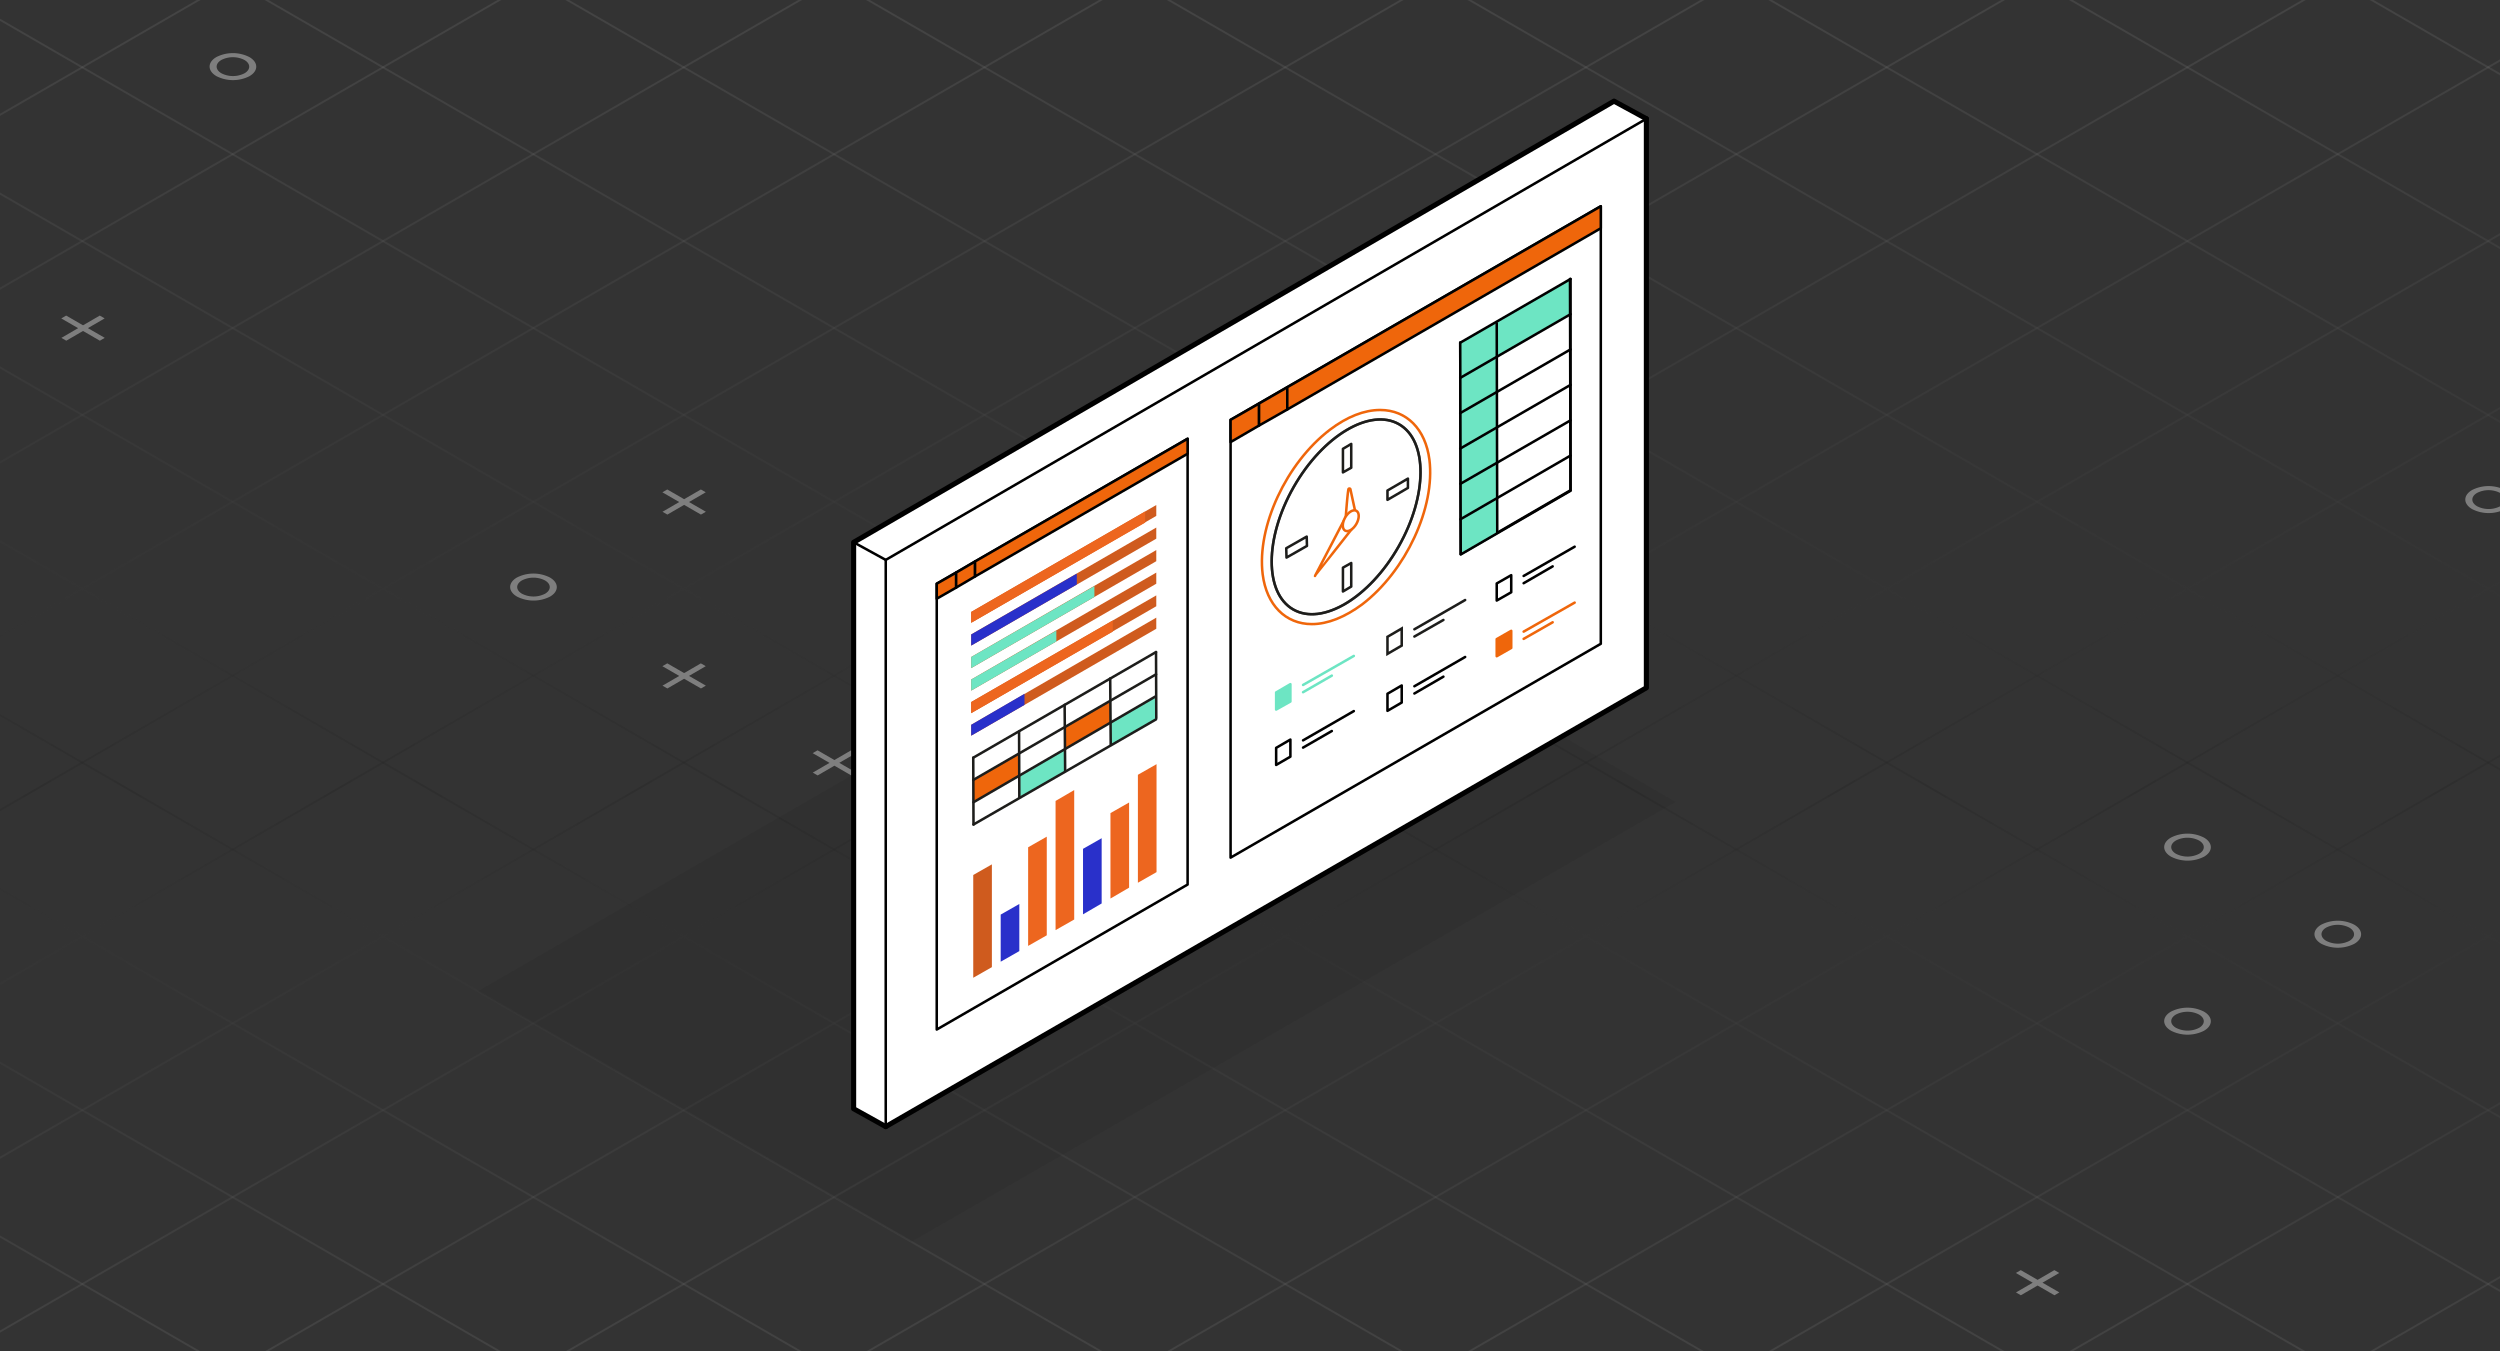 <svg xmlns="http://www.w3.org/2000/svg" xmlns:xlink="http://www.w3.org/1999/xlink" viewBox="0 0 980.5 530"><rect x="0" y="0" width="980.5" height="530" fill="#333333" stroke="none"/><defs><linearGradient id="linear-gradient" x1="-1051.847" y1="250.799" x2="54.826" y2="250.799" gradientTransform="matrix(1, 0, 0, -1, 0, 515.799)" gradientUnits="userSpaceOnUse"><stop offset="0" stop-color="#fff"/><stop offset="0.57"/><stop offset="1" stop-color="#fff"/></linearGradient><linearGradient id="linear-gradient-2" x1="-933.9" y1="250.799" x2="172.773" y2="250.799" xlink:href="#linear-gradient"/><linearGradient id="linear-gradient-3" x1="-815.953" y1="250.799" x2="290.72" y2="250.799" xlink:href="#linear-gradient"/><linearGradient id="linear-gradient-4" x1="-698.006" y1="250.799" x2="408.667" y2="250.799" xlink:href="#linear-gradient"/><linearGradient id="linear-gradient-5" x1="-580.059" y1="250.799" x2="526.614" y2="250.799" xlink:href="#linear-gradient"/><linearGradient id="linear-gradient-6" x1="-462.112" y1="250.799" x2="644.561" y2="250.799" xlink:href="#linear-gradient"/><linearGradient id="linear-gradient-7" x1="-344.165" y1="250.799" x2="762.508" y2="250.799" xlink:href="#linear-gradient"/><linearGradient id="linear-gradient-8" x1="-226.218" y1="250.799" x2="880.455" y2="250.799" xlink:href="#linear-gradient"/><linearGradient id="linear-gradient-9" x1="-108.271" y1="250.799" x2="998.402" y2="250.799" xlink:href="#linear-gradient"/><linearGradient id="linear-gradient-10" x1="9.676" y1="250.799" x2="1116.349" y2="250.799" xlink:href="#linear-gradient"/><linearGradient id="linear-gradient-11" x1="127.623" y1="250.799" x2="1234.295" y2="250.799" xlink:href="#linear-gradient"/><linearGradient id="linear-gradient-12" x1="245.57" y1="250.799" x2="1352.242" y2="250.799" xlink:href="#linear-gradient"/><linearGradient id="linear-gradient-13" x1="363.517" y1="250.799" x2="1470.189" y2="250.799" xlink:href="#linear-gradient"/><linearGradient id="linear-gradient-14" x1="481.464" y1="250.799" x2="1588.136" y2="250.799" xlink:href="#linear-gradient"/><linearGradient id="linear-gradient-15" x1="599.411" y1="250.799" x2="1706.083" y2="250.799" xlink:href="#linear-gradient"/><linearGradient id="linear-gradient-16" x1="717.358" y1="250.799" x2="1824.03" y2="250.799" xlink:href="#linear-gradient"/><linearGradient id="linear-gradient-17" x1="835.305" y1="250.799" x2="1941.977" y2="250.799" xlink:href="#linear-gradient"/><linearGradient id="linear-gradient-18" x1="953.252" y1="250.799" x2="2059.924" y2="250.799" xlink:href="#linear-gradient"/><linearGradient id="linear-gradient-19" x1="-4885.567" y1="250.799" x2="-3778.895" y2="250.799" gradientTransform="translate(-2825.643 515.799) rotate(180)" xlink:href="#linear-gradient"/><linearGradient id="linear-gradient-20" x1="-4767.62" y1="250.799" x2="-3660.948" y2="250.799" gradientTransform="translate(-2825.643 515.799) rotate(180)" xlink:href="#linear-gradient"/><linearGradient id="linear-gradient-21" x1="-4649.673" y1="250.799" x2="-3543.001" y2="250.799" gradientTransform="translate(-2825.643 515.799) rotate(180)" xlink:href="#linear-gradient"/><linearGradient id="linear-gradient-22" x1="-4531.726" y1="250.799" x2="-3425.054" y2="250.799" gradientTransform="translate(-2825.643 515.799) rotate(180)" xlink:href="#linear-gradient"/><linearGradient id="linear-gradient-23" x1="-4413.779" y1="250.799" x2="-3307.107" y2="250.799" gradientTransform="translate(-2825.643 515.799) rotate(180)" xlink:href="#linear-gradient"/><linearGradient id="linear-gradient-24" x1="-4295.832" y1="250.799" x2="-3189.16" y2="250.799" gradientTransform="translate(-2825.643 515.799) rotate(180)" xlink:href="#linear-gradient"/><linearGradient id="linear-gradient-25" x1="-4177.885" y1="250.799" x2="-3071.213" y2="250.799" gradientTransform="translate(-2825.643 515.799) rotate(180)" xlink:href="#linear-gradient"/><linearGradient id="linear-gradient-26" x1="-4059.938" y1="250.799" x2="-2953.266" y2="250.799" gradientTransform="translate(-2825.643 515.799) rotate(180)" xlink:href="#linear-gradient"/><linearGradient id="linear-gradient-27" x1="-3941.991" y1="250.799" x2="-2835.319" y2="250.799" gradientTransform="translate(-2825.643 515.799) rotate(180)" xlink:href="#linear-gradient"/><linearGradient id="linear-gradient-28" x1="-3824.045" y1="250.799" x2="-2717.372" y2="250.799" gradientTransform="translate(-2825.643 515.799) rotate(180)" xlink:href="#linear-gradient"/><linearGradient id="linear-gradient-29" x1="-3706.098" y1="250.799" x2="-2599.425" y2="250.799" gradientTransform="translate(-2825.643 515.799) rotate(180)" xlink:href="#linear-gradient"/><linearGradient id="linear-gradient-30" x1="-3588.151" y1="250.799" x2="-2481.478" y2="250.799" gradientTransform="translate(-2825.643 515.799) rotate(180)" xlink:href="#linear-gradient"/><linearGradient id="linear-gradient-31" x1="-3470.204" y1="250.799" x2="-2363.531" y2="250.799" gradientTransform="translate(-2825.643 515.799) rotate(180)" xlink:href="#linear-gradient"/><linearGradient id="linear-gradient-32" x1="-3352.257" y1="250.799" x2="-2245.584" y2="250.799" gradientTransform="translate(-2825.643 515.799) rotate(180)" xlink:href="#linear-gradient"/><linearGradient id="linear-gradient-33" x1="-3234.31" y1="250.799" x2="-2127.637" y2="250.799" gradientTransform="translate(-2825.643 515.799) rotate(180)" xlink:href="#linear-gradient"/><linearGradient id="linear-gradient-34" x1="-3116.363" y1="250.799" x2="-2009.69" y2="250.799" gradientTransform="translate(-2825.643 515.799) rotate(180)" xlink:href="#linear-gradient"/><linearGradient id="linear-gradient-35" x1="-2998.416" y1="250.799" x2="-1891.743" y2="250.799" gradientTransform="translate(-2825.643 515.799) rotate(180)" xlink:href="#linear-gradient"/><linearGradient id="linear-gradient-36" x1="-2880.469" y1="250.799" x2="-1773.796" y2="250.799" gradientTransform="translate(-2825.643 515.799) rotate(180)" xlink:href="#linear-gradient"/></defs><g id="GRID"><g style="opacity:0.5"><line x1="-1051.659" y1="-54.714" x2="54.638" y2="584.714" style="fill:none;stroke-miterlimit:10;stroke-width:0.75px;isolation:isolate;opacity:0.2;stroke:url(#linear-gradient)"/><line x1="-933.712" y1="-54.714" x2="172.585" y2="584.714" style="fill:none;stroke-miterlimit:10;stroke-width:0.75px;isolation:isolate;opacity:0.2;stroke:url(#linear-gradient-2)"/><line x1="-815.765" y1="-54.714" x2="290.532" y2="584.714" style="fill:none;stroke-miterlimit:10;stroke-width:0.75px;isolation:isolate;opacity:0.2;stroke:url(#linear-gradient-3)"/><line x1="-697.818" y1="-54.714" x2="408.479" y2="584.714" style="fill:none;stroke-miterlimit:10;stroke-width:0.75px;isolation:isolate;opacity:0.2;stroke:url(#linear-gradient-4)"/><line x1="-579.871" y1="-54.714" x2="526.426" y2="584.714" style="fill:none;stroke-miterlimit:10;stroke-width:0.75px;isolation:isolate;opacity:0.2;stroke:url(#linear-gradient-5)"/><line x1="-461.924" y1="-54.714" x2="644.373" y2="584.714" style="fill:none;stroke-miterlimit:10;stroke-width:0.75px;isolation:isolate;opacity:0.2;stroke:url(#linear-gradient-6)"/><line x1="-343.977" y1="-54.714" x2="762.32" y2="584.714" style="fill:none;stroke-miterlimit:10;stroke-width:0.75px;isolation:isolate;opacity:0.2;stroke:url(#linear-gradient-7)"/><line x1="-226.03" y1="-54.714" x2="880.267" y2="584.714" style="fill:none;stroke-miterlimit:10;stroke-width:0.75px;isolation:isolate;opacity:0.2;stroke:url(#linear-gradient-8)"/><line x1="-108.083" y1="-54.714" x2="998.214" y2="584.714" style="fill:none;stroke-miterlimit:10;stroke-width:0.75px;isolation:isolate;opacity:0.2;stroke:url(#linear-gradient-9)"/><line x1="9.864" y1="-54.714" x2="1116.161" y2="584.714" style="fill:none;stroke-miterlimit:10;stroke-width:0.75px;isolation:isolate;opacity:0.2;stroke:url(#linear-gradient-10)"/><line x1="127.811" y1="-54.714" x2="1234.108" y2="584.714" style="fill:none;stroke-miterlimit:10;stroke-width:0.75px;isolation:isolate;opacity:0.2;stroke:url(#linear-gradient-11)"/><line x1="245.758" y1="-54.714" x2="1352.055" y2="584.714" style="fill:none;stroke-miterlimit:10;stroke-width:0.75px;isolation:isolate;opacity:0.2;stroke:url(#linear-gradient-12)"/><line x1="363.705" y1="-54.714" x2="1470.002" y2="584.714" style="fill:none;stroke-miterlimit:10;stroke-width:0.75px;isolation:isolate;opacity:0.2;stroke:url(#linear-gradient-13)"/><line x1="481.652" y1="-54.714" x2="1587.949" y2="584.714" style="fill:none;stroke-miterlimit:10;stroke-width:0.75px;isolation:isolate;opacity:0.2;stroke:url(#linear-gradient-14)"/><line x1="599.599" y1="-54.714" x2="1705.896" y2="584.714" style="fill:none;stroke-miterlimit:10;stroke-width:0.75px;isolation:isolate;opacity:0.2;stroke:url(#linear-gradient-15)"/><line x1="717.546" y1="-54.714" x2="1823.843" y2="584.714" style="fill:none;stroke-miterlimit:10;stroke-width:0.75px;isolation:isolate;opacity:0.2;stroke:url(#linear-gradient-16)"/><line x1="835.493" y1="-54.714" x2="1941.79" y2="584.714" style="fill:none;stroke-miterlimit:10;stroke-width:0.75px;isolation:isolate;opacity:0.2;stroke:url(#linear-gradient-17)"/><line x1="953.439" y1="-54.714" x2="2059.737" y2="584.714" style="fill:none;stroke-miterlimit:10;stroke-width:0.75px;isolation:isolate;opacity:0.2;stroke:url(#linear-gradient-18)"/><line x1="2059.737" y1="-54.714" x2="953.439" y2="584.714" style="fill:none;stroke-miterlimit:10;stroke-width:0.75px;isolation:isolate;opacity:0.2;stroke:url(#linear-gradient-19)"/><line x1="1941.79" y1="-54.714" x2="835.493" y2="584.714" style="fill:none;stroke-miterlimit:10;stroke-width:0.75px;isolation:isolate;opacity:0.2;stroke:url(#linear-gradient-20)"/><line x1="1823.843" y1="-54.714" x2="717.546" y2="584.714" style="fill:none;stroke-miterlimit:10;stroke-width:0.75px;isolation:isolate;opacity:0.2;stroke:url(#linear-gradient-21)"/><line x1="1705.896" y1="-54.714" x2="599.599" y2="584.714" style="fill:none;stroke-miterlimit:10;stroke-width:0.75px;isolation:isolate;opacity:0.2;stroke:url(#linear-gradient-22)"/><line x1="1587.949" y1="-54.714" x2="481.652" y2="584.714" style="fill:none;stroke-miterlimit:10;stroke-width:0.75px;isolation:isolate;opacity:0.2;stroke:url(#linear-gradient-23)"/><line x1="1470.002" y1="-54.714" x2="363.705" y2="584.714" style="fill:none;stroke-miterlimit:10;stroke-width:0.75px;isolation:isolate;opacity:0.2;stroke:url(#linear-gradient-24)"/><line x1="1352.055" y1="-54.714" x2="245.758" y2="584.714" style="fill:none;stroke-miterlimit:10;stroke-width:0.75px;isolation:isolate;opacity:0.2;stroke:url(#linear-gradient-25)"/><line x1="1234.108" y1="-54.714" x2="127.811" y2="584.714" style="fill:none;stroke-miterlimit:10;stroke-width:0.75px;isolation:isolate;opacity:0.2;stroke:url(#linear-gradient-26)"/><line x1="1116.161" y1="-54.714" x2="9.864" y2="584.714" style="fill:none;stroke-miterlimit:10;stroke-width:0.75px;isolation:isolate;opacity:0.2;stroke:url(#linear-gradient-27)"/><line x1="998.214" y1="-54.714" x2="-108.083" y2="584.714" style="fill:none;stroke-miterlimit:10;stroke-width:0.75px;isolation:isolate;opacity:0.2;stroke:url(#linear-gradient-28)"/><line x1="880.267" y1="-54.714" x2="-226.03" y2="584.714" style="fill:none;stroke-miterlimit:10;stroke-width:0.75px;isolation:isolate;opacity:0.2;stroke:url(#linear-gradient-29)"/><line x1="762.32" y1="-54.714" x2="-343.977" y2="584.714" style="fill:none;stroke-miterlimit:10;stroke-width:0.75px;isolation:isolate;opacity:0.2;stroke:url(#linear-gradient-30)"/><line x1="644.373" y1="-54.714" x2="-461.924" y2="584.714" style="fill:none;stroke-miterlimit:10;stroke-width:0.75px;isolation:isolate;opacity:0.2;stroke:url(#linear-gradient-31)"/><line x1="526.426" y1="-54.714" x2="-579.871" y2="584.714" style="fill:none;stroke-miterlimit:10;stroke-width:0.75px;isolation:isolate;opacity:0.2;stroke:url(#linear-gradient-32)"/><line x1="408.479" y1="-54.714" x2="-697.818" y2="584.714" style="fill:none;stroke-miterlimit:10;stroke-width:0.75px;isolation:isolate;opacity:0.2;stroke:url(#linear-gradient-33)"/><line x1="290.532" y1="-54.714" x2="-815.765" y2="584.714" style="fill:none;stroke-miterlimit:10;stroke-width:0.75px;isolation:isolate;opacity:0.2;stroke:url(#linear-gradient-34)"/><line x1="172.585" y1="-54.714" x2="-933.712" y2="584.714" style="fill:none;stroke-miterlimit:10;stroke-width:0.75px;isolation:isolate;opacity:0.2;stroke:url(#linear-gradient-35)"/><line x1="54.638" y1="-54.714" x2="-1051.659" y2="584.714" style="fill:none;stroke-miterlimit:10;stroke-width:0.75px;isolation:isolate;opacity:0.2;stroke:url(#linear-gradient-36)"/></g><g style="opacity:0.6"><polygon points="276.794 193.074 270.226 196.891 276.837 200.708 274.921 201.821 268.31 198.004 261.742 201.821 259.831 200.718 266.399 196.901 259.788 193.084 261.704 191.971 268.315 195.787 274.883 191.97 276.794 193.074" style="fill:#b1b1b1"/><polygon points="327.108 196.789 268.212 230.902 209.231 196.814 268.128 162.701 327.108 196.789" style="fill:none"/><polygon points="1093.911 162.683 1035.015 196.796 976.034 162.708 1034.93 128.595 1093.911 162.683" style="fill:none"/><polygon points="807.628 499.251 801.06 503.068 807.671 506.885 805.755 507.998 799.144 504.181 792.576 507.998 790.665 506.895 797.233 503.078 790.622 499.261 792.538 498.147 799.149 501.964 805.717 498.147 807.628 499.251" style="fill:#b1b1b1"/><polygon points="857.941 502.966 799.045 537.079 740.065 502.991 798.961 468.878 857.941 502.966" style="fill:none"/><polygon points="268.17 231.099 209.273 265.211 150.293 231.124 209.189 197.011 268.17 231.099" style="fill:none"/><path d="M215.677,226.5c3.579,2.066,3.6,5.427.043,7.492a14.272,14.272,0,0,1-12.935,0c-3.578-2.065-3.6-5.426-.042-7.492A14.276,14.276,0,0,1,215.677,226.5Zm-10.953,6.366a9.97,9.97,0,0,0,9.044,0c2.48-1.442,2.467-3.787-.038-5.234a9.963,9.963,0,0,0-9.026,0c-2.49,1.447-2.476,3.792.02,5.234" style="fill:#b1b1b1"/><polygon points="916.88 401.354 857.983 435.466 799.003 401.379 857.899 367.266 916.88 401.354" style="fill:none"/><path d="M864.387,396.759c3.579,2.066,3.6,5.426.043,7.492a14.272,14.272,0,0,1-12.935,0c-3.578-2.066-3.6-5.426-.042-7.492A14.27,14.27,0,0,1,864.387,396.759Zm-10.953,6.365a9.964,9.964,0,0,0,9.044,0c2.48-1.441,2.467-3.786-.038-5.233a9.963,9.963,0,0,0-9.026,0c-2.49,1.447-2.476,3.792.02,5.233" style="fill:#b1b1b1"/><polygon points="916.88 333.092 857.983 367.205 799.003 333.117 857.899 299.005 916.88 333.092" style="fill:none"/><path d="M864.387,328.5c3.579,2.066,3.6,5.426.043,7.492a14.272,14.272,0,0,1-12.935,0c-3.578-2.066-3.6-5.426-.042-7.492A14.27,14.27,0,0,1,864.387,328.5Zm-10.953,6.365a9.964,9.964,0,0,0,9.044,0c2.48-1.441,2.467-3.786-.038-5.233a9.957,9.957,0,0,0-9.026,0c-2.49,1.447-2.476,3.792.02,5.233" style="fill:#b1b1b1"/><polygon points="975.818 367.253 916.922 401.366 857.941 367.278 916.838 333.166 975.818 367.253" style="fill:none"/><path d="M923.326,362.659c3.578,2.066,3.6,5.426.042,7.492a14.27,14.27,0,0,1-12.934,0c-3.579-2.066-3.6-5.426-.043-7.492A14.272,14.272,0,0,1,923.326,362.659Zm-10.953,6.365a9.962,9.962,0,0,0,9.043,0c2.481-1.441,2.468-3.786-.038-5.233a9.957,9.957,0,0,0-9.026,0c-2.489,1.447-2.476,3.792.021,5.233" style="fill:#b1b1b1"/><polygon points="41.041 124.873 34.473 128.69 41.084 132.507 39.168 133.62 32.557 129.804 25.989 133.621 24.078 132.517 30.646 128.7 24.035 124.883 25.951 123.77 32.562 127.587 39.13 123.77 41.041 124.873" style="fill:#b1b1b1"/><polygon points="91.355 128.589 32.459 162.701 -26.522 128.614 32.374 94.501 91.355 128.589" style="fill:none"/><polygon points="150.293 26.976 91.397 61.089 32.417 27.001 91.313 -7.111 150.293 26.976" style="fill:none"/><path d="M97.8,22.382c3.578,2.066,3.6,5.426.042,7.492a14.27,14.27,0,0,1-12.934,0c-3.578-2.066-3.6-5.426-.042-7.492A14.27,14.27,0,0,1,97.8,22.382ZM86.848,28.747a9.962,9.962,0,0,0,9.043,0c2.481-1.441,2.468-3.787-.038-5.233a9.957,9.957,0,0,0-9.026,0c-2.489,1.447-2.476,3.792.021,5.233" style="fill:#b1b1b1"/><polygon points="209.231 -7.124 150.335 26.989 91.355 -7.099 150.251 -41.212 209.231 -7.124" style="fill:none"/><polygon points="1034.972 196.783 976.076 230.896 917.096 196.808 975.992 162.695 1034.972 196.783" style="fill:none"/><path d="M982.48,192.189c3.578,2.066,3.6,5.426.042,7.492a14.27,14.27,0,0,1-12.934,0c-3.578-2.066-3.6-5.426-.042-7.492A14.27,14.27,0,0,1,982.48,192.189Zm-10.953,6.365a9.964,9.964,0,0,0,9.044,0c2.48-1.442,2.467-3.787-.039-5.233a9.957,9.957,0,0,0-9.026,0c-2.489,1.446-2.476,3.791.021,5.233" style="fill:#b1b1b1"/><polygon points="276.794 261.272 270.226 265.089 276.837 268.906 274.921 270.019 268.31 266.202 261.742 270.019 259.831 268.916 266.399 265.099 259.788 261.282 261.704 260.169 268.315 263.986 274.883 260.169 276.794 261.272" style="fill:#b1b1b1"/><polygon points="327.108 264.987 268.212 299.1 209.231 265.013 268.128 230.9 327.108 264.987" style="fill:none"/><polygon points="335.732 295.372 329.164 299.189 335.775 303.006 333.86 304.12 327.249 300.303 320.681 304.12 318.77 303.016 325.338 299.199 318.727 295.382 320.642 294.269 327.253 298.086 333.821 294.269 335.732 295.372" style="fill:#b1b1b1"/><polygon points="386.046 299.088 327.15 333.2 268.17 299.113 327.066 265 386.046 299.088" style="fill:none"/></g></g><g id="ILLO"><polygon points="187.494 388.731 357.204 487.147 657.148 314.532 487.134 215.71 187.494 388.731" style="fill:#1a1a1a;isolation:isolate;opacity:0.1"/><polyline points="347.386 441.861 334.795 434.855 334.795 212.689 633.013 39.668 645.705 46.572" style="fill:#fff;stroke:#000;stroke-linecap:round;stroke-linejoin:round;stroke-width:2px"/><polygon points="645.705 269.753 347.386 441.861 347.386 219.593 645.705 46.572 645.705 269.753" style="fill:#fff;stroke:#000;stroke-linecap:round;stroke-linejoin:round"/><line x1="347.386" y1="219.593" x2="334.795" y2="212.689" style="fill:none;stroke:#000;stroke-linecap:round;stroke-linejoin:round"/><polygon points="465.779 346.922 367.389 403.784 367.389 228.935 465.779 172.074 465.779 346.922" style="fill:none;stroke:#000;stroke-linecap:round;stroke-linejoin:round"/><polygon points="453.493 202.332 380.893 244.267 380.893 240.003 453.493 198.067 453.493 202.332" style="fill:#cf5b1e"/><polygon points="453.493 211.267 380.893 253.203 380.893 248.837 453.493 206.901 453.493 211.267" style="fill:#cf5b1e"/><polygon points="453.493 228.935 380.893 270.87 380.893 266.504 453.493 224.569 453.493 228.935" style="fill:#cf5b1e"/><polygon points="453.493 237.769 380.893 279.704 380.893 275.338 453.493 233.504 453.493 237.769" style="fill:#cf5b1e"/><polygon points="453.493 246.603 380.893 288.538 380.893 284.273 453.493 242.237 453.493 246.603" style="fill:#cf5b1e"/><polygon points="422.321 229.24 380.893 253.203 380.893 248.837 422.321 224.975 422.321 229.24" style="fill:#2930ca"/><polygon points="449.127 204.972 380.893 244.267 380.893 240.003 449.127 200.606 449.127 204.972" style="fill:#ed661f"/><polygon points="453.493 220.101 380.893 262.037 380.893 257.67 453.493 215.735 453.493 220.101" style="fill:#cf5b1e"/><polygon points="429.226 234.113 380.893 262.037 380.893 257.67 429.226 229.849 429.226 234.113" style="fill:#6de5c3"/><polygon points="414.299 251.578 380.893 270.87 380.893 266.504 414.299 247.313 414.299 251.578" style="fill:#6de5c3"/><polygon points="436.435 247.72 380.893 279.704 380.893 275.338 436.435 243.353 436.435 247.72" style="fill:#ed661f"/><polygon points="401.81 276.455 380.893 288.538 380.893 284.273 401.81 272.089 401.81 276.455" style="fill:#2930ca"/><polygon points="367.389 228.935 367.389 234.824 375.004 230.458 375.004 224.569 367.389 228.935" style="fill:#ef660b;stroke:#000;stroke-linecap:round;stroke-linejoin:round"/><polygon points="382.416 220.203 375.004 224.569 375.004 230.458 382.416 226.092 382.416 220.203" style="fill:#ef660b;stroke:#000;stroke-linecap:round;stroke-linejoin:round"/><polygon points="465.779 177.963 382.416 226.092 382.416 220.203 465.779 172.074 465.779 177.963" style="fill:#ef660b;stroke:#000;stroke-linecap:round;stroke-linejoin:round"/><polygon points="381.807 305.799 399.373 295.443 399.576 304.378 381.807 314.633 381.807 305.799" style="fill:#ef660b"/><polygon points="400.084 304.175 417.549 293.818 417.752 302.753 400.084 312.907 400.084 304.175" style="fill:#6de5c3"/><polygon points="435.623 283.563 453.087 273.206 453.392 282.141 435.623 292.396 435.623 283.563" style="fill:#6de5c3"/><polygon points="435.623 265.996 453.087 255.741 453.392 264.575 435.623 274.83 435.623 265.996" style="fill:none"/><polygon points="417.955 284.984 435.419 274.627 435.623 283.563 417.955 293.716 417.955 284.984" style="fill:#ef660b"/><line x1="381.807" y1="323.366" x2="381.706" y2="297.169" style="fill:none;stroke:#1d1d1b;stroke-linecap:round;stroke-linejoin:round"/><line x1="399.78" y1="312.704" x2="399.678" y2="286.913" style="fill:none;stroke:#1d1d1b;stroke-linecap:round;stroke-linejoin:round"/><line x1="417.752" y1="302.449" x2="417.549" y2="276.455" style="fill:none;stroke:#1d1d1b;stroke-linecap:round;stroke-linejoin:round"/><line x1="435.623" y1="291.99" x2="435.419" y2="266.098" style="fill:none;stroke:#1d1d1b;stroke-linecap:round;stroke-linejoin:round"/><line x1="453.493" y1="281.633" x2="453.392" y2="255.741" style="fill:none;stroke:#1d1d1b;stroke-linecap:round;stroke-linejoin:round"/><line x1="381.706" y1="297.169" x2="453.392" y2="255.741" style="fill:none;stroke:#1d1d1b;stroke-linecap:round;stroke-linejoin:round"/><line x1="381.706" y1="305.901" x2="453.392" y2="264.473" style="fill:none;stroke:#1d1d1b;stroke-linecap:round;stroke-linejoin:round"/><line x1="381.807" y1="314.633" x2="453.087" y2="273.206" style="fill:none;stroke:#1d1d1b;stroke-linecap:round;stroke-linejoin:round"/><line x1="381.807" y1="323.366" x2="453.392" y2="282.141" style="fill:none;stroke:#1d1d1b;stroke-linecap:round;stroke-linejoin:round"/><polygon points="389.016 379.313 381.706 383.476 381.706 343.166 389.016 339.002 389.016 379.313" style="fill:#cf5b1e"/><polygon points="399.78 373.018 392.469 377.181 392.469 358.701 399.78 354.538 399.78 373.018" style="fill:#2930ca"/><polygon points="410.543 366.824 403.232 370.987 403.232 332.301 410.543 328.138 410.543 366.824" style="fill:#ed661f"/><polygon points="432.069 354.335 424.758 358.599 424.758 332.91 432.069 328.747 432.069 354.335" style="fill:#2930ca"/><polygon points="442.832 348.141 435.521 352.406 435.521 318.898 442.832 314.735 442.832 348.141" style="fill:#ed661f"/><polygon points="453.595 342.049 446.284 346.212 446.284 303.87 453.595 299.707 453.595 342.049" style="fill:#ed661f"/><polygon points="421.306 360.63 413.995 364.793 413.995 314.126 421.306 309.861 421.306 360.63" style="fill:#ed661f"/><polygon points="627.834 252.492 482.635 336.362 482.635 164.661 627.834 80.892 627.834 252.492" style="fill:none;stroke:#000;stroke-linecap:round;stroke-linejoin:round"/><polygon points="482.635 164.661 482.635 173.394 493.804 166.895 493.804 158.264 482.635 164.661" style="fill:#ef660b;stroke:#000;stroke-linecap:round;stroke-linejoin:round"/><polygon points="504.872 151.867 493.804 158.264 493.804 166.895 504.872 160.6 504.872 151.867" style="fill:#ef660b;stroke:#000;stroke-linecap:round;stroke-linejoin:round"/><polygon points="627.834 89.523 504.872 160.6 504.872 151.867 627.834 80.892 627.834 89.523" style="fill:#ef660b;stroke:#000;stroke-linecap:round;stroke-linejoin:round"/><ellipse cx="527.943" cy="202.707" rx="41.833" ry="23.658" transform="translate(90.353 560.937) rotate(-60.31)" style="fill:none;stroke:#666;stroke-linecap:round;stroke-linejoin:round"/><polygon points="529.952 183.446 526.702 185.274 526.702 176.034 529.952 174.104 529.952 183.446" style="fill:#fff;stroke:#1d1d1b;stroke-linecap:round;stroke-linejoin:round"/><polygon points="529.952 230.052 526.702 231.981 526.702 222.64 529.952 220.812 529.952 230.052" style="fill:#fff;stroke:#1d1d1b;stroke-linecap:round;stroke-linejoin:round"/><polygon points="544.167 196.037 544.167 192.381 552.188 187.71 552.188 191.366 544.167 196.037" style="fill:#fff;stroke:#1d1d1b;stroke-linecap:round;stroke-linejoin:round"/><polygon points="504.567 218.68 504.465 215.024 512.487 210.455 512.589 214.11 504.567 218.68" style="fill:#fff;stroke:#1d1d1b;stroke-linecap:round;stroke-linejoin:round"/><path d="M527.819,202.738c0-.3.609-8.428,1.016-10.763a.407.407,0,0,1,.812,0l1.828,8.428" style="fill:#fff;stroke:#ef660b;stroke-linecap:round;stroke-linejoin:round"/><path d="M526.905,204.464l-11.169,21.425c0-.1,14.419-18.379,14.419-18.379" style="fill:#fff;stroke:#ef660b;stroke-linecap:round;stroke-linejoin:round"/><ellipse cx="529.767" cy="204.229" rx="4.468" ry="2.538" transform="translate(89.951 563.29) rotate(-60.31)" style="fill:#fff;stroke:#ef660b;stroke-linecap:round;stroke-linejoin:round"/><path d="M514.518,244.775c-10.357,0-17.769-7.514-19.293-19.5-2.335-18.683,9.24-43.662,26.4-56.76,6.7-5.077,13.4-7.717,19.7-7.717,10.357,0,17.769,7.514,19.292,19.5,2.335,18.683-9.24,43.662-26.4,56.76C527.515,242.033,520.712,244.775,514.518,244.775Z" style="fill:none;stroke:#ef660b;stroke-linecap:round;stroke-linejoin:round"/><ellipse cx="527.943" cy="202.707" rx="41.833" ry="23.658" transform="translate(90.353 560.937) rotate(-60.31)" style="fill:none;stroke:#1d1d1b;stroke-linecap:round;stroke-linejoin:round"/><polyline points="615.954 109.424 615.954 192.28 572.902 217.258 572.699 134.403" style="fill:none;stroke:#000;stroke-linecap:round;stroke-linejoin:round"/><polygon points="587.321 209.541 572.902 217.867 572.699 134.403 615.954 109.424 616.056 122.726 587.118 139.784 587.321 209.541" style="fill:#6de5c3"/><line x1="572.902" y1="217.258" x2="572.699" y2="134.403" style="fill:none;stroke:#000;stroke-linecap:round;stroke-linejoin:round"/><line x1="615.954" y1="192.28" x2="615.751" y2="109.424" style="fill:none;stroke:#000;stroke-linecap:round;stroke-linejoin:round"/><line x1="587.219" y1="208.932" x2="587.016" y2="126.788" style="fill:none;stroke:#000;stroke-linecap:round;stroke-linejoin:round"/><line x1="572.699" y1="134.403" x2="615.954" y2="109.424" style="fill:none;stroke:#000;stroke-linecap:round;stroke-linejoin:round"/><line x1="572.699" y1="148.212" x2="615.954" y2="123.234" style="fill:none;stroke:#000;stroke-linecap:round;stroke-linejoin:round"/><line x1="572.699" y1="162.021" x2="615.954" y2="137.043" style="fill:none;stroke:#000;stroke-linecap:round;stroke-linejoin:round"/><line x1="572.699" y1="175.932" x2="615.954" y2="150.954" style="fill:none;stroke:#000;stroke-linecap:round;stroke-linejoin:round"/><line x1="572.801" y1="189.741" x2="615.954" y2="164.864" style="fill:none;stroke:#000;stroke-linecap:round;stroke-linejoin:round"/><line x1="572.801" y1="203.652" x2="615.954" y2="178.674" style="fill:none;stroke:#000;stroke-linecap:round;stroke-linejoin:round"/><line x1="572.902" y1="217.461" x2="615.954" y2="192.483" style="fill:none;stroke:#000;stroke-linecap:round;stroke-linejoin:round"/><polygon points="506.09 275.135 500.505 278.283 500.505 271.581 506.09 268.332 506.09 275.135" style="fill:#6de5c3;stroke:#6de5c3;stroke-linecap:round;stroke-linejoin:round"/><line x1="511.065" y1="268.636" x2="530.967" y2="257.264" style="fill:none;stroke:#6de5c3;stroke-linecap:round;stroke-linejoin:round"/><line x1="511.065" y1="271.48" x2="522.336" y2="264.981" style="fill:none;stroke:#6de5c3;stroke-linecap:round;stroke-linejoin:round"/><polygon points="506.09 296.763 500.505 300.012 500.505 293.31 506.09 290.061 506.09 296.763" style="fill:none;stroke:#000;stroke-linecap:round;stroke-linejoin:round"/><line x1="511.065" y1="290.366" x2="530.967" y2="278.892" style="fill:none;stroke:#000;stroke-linecap:round;stroke-linejoin:round"/><line x1="511.065" y1="293.209" x2="522.336" y2="286.71" style="fill:none;stroke:#000;stroke-linecap:round;stroke-linejoin:round"/><polygon points="592.702 254.117 587.016 257.366 587.016 250.664 592.702 247.415 592.702 254.117" style="fill:#ef660b;stroke:#ef660b;stroke-linecap:round;stroke-linejoin:round"/><line x1="597.576" y1="247.72" x2="617.579" y2="236.347" style="fill:none;stroke:#ef660b;stroke-linecap:round;stroke-linejoin:round"/><line x1="597.576" y1="250.563" x2="608.948" y2="244.064" style="fill:none;stroke:#ef660b;stroke-linecap:round;stroke-linejoin:round"/><polygon points="592.702 232.286 587.016 235.535 587.016 228.833 592.702 225.584 592.702 232.286" style="fill:none;stroke:#000;stroke-linecap:round;stroke-linejoin:round"/><line x1="597.576" y1="225.889" x2="617.579" y2="214.415" style="fill:none;stroke:#000;stroke-linecap:round;stroke-linejoin:round"/><line x1="597.576" y1="228.732" x2="608.948" y2="222.132" style="fill:none;stroke:#000;stroke-linecap:round;stroke-linejoin:round"/><polygon points="549.752 253.203 544.167 256.452 544.167 249.75 549.752 246.501 549.752 253.203" style="fill:none;stroke:#1d1d1b;stroke-miterlimit:10"/><line x1="554.727" y1="246.806" x2="574.628" y2="235.332" style="fill:none;stroke:#1d1d1b;stroke-linecap:round;stroke-linejoin:round"/><line x1="554.727" y1="249.649" x2="566.099" y2="243.15" style="fill:none;stroke:#1d1d1b;stroke-linecap:round;stroke-linejoin:round"/><polygon points="549.752 275.541 544.167 278.79 544.167 272.089 549.752 268.84 549.752 275.541" style="fill:none;stroke:#000;stroke-linecap:round;stroke-linejoin:round"/><line x1="554.727" y1="269.144" x2="574.628" y2="257.67" style="fill:none;stroke:#000;stroke-linecap:round;stroke-linejoin:round"/><line x1="554.727" y1="271.987" x2="566.099" y2="265.387" style="fill:none;stroke:#000;stroke-linecap:round;stroke-linejoin:round"/><polyline points="645.705 46.572 645.705 269.753 347.386 441.861" style="fill:none;stroke:#000;stroke-linecap:round;stroke-linejoin:round;stroke-width:2px"/></g></svg>